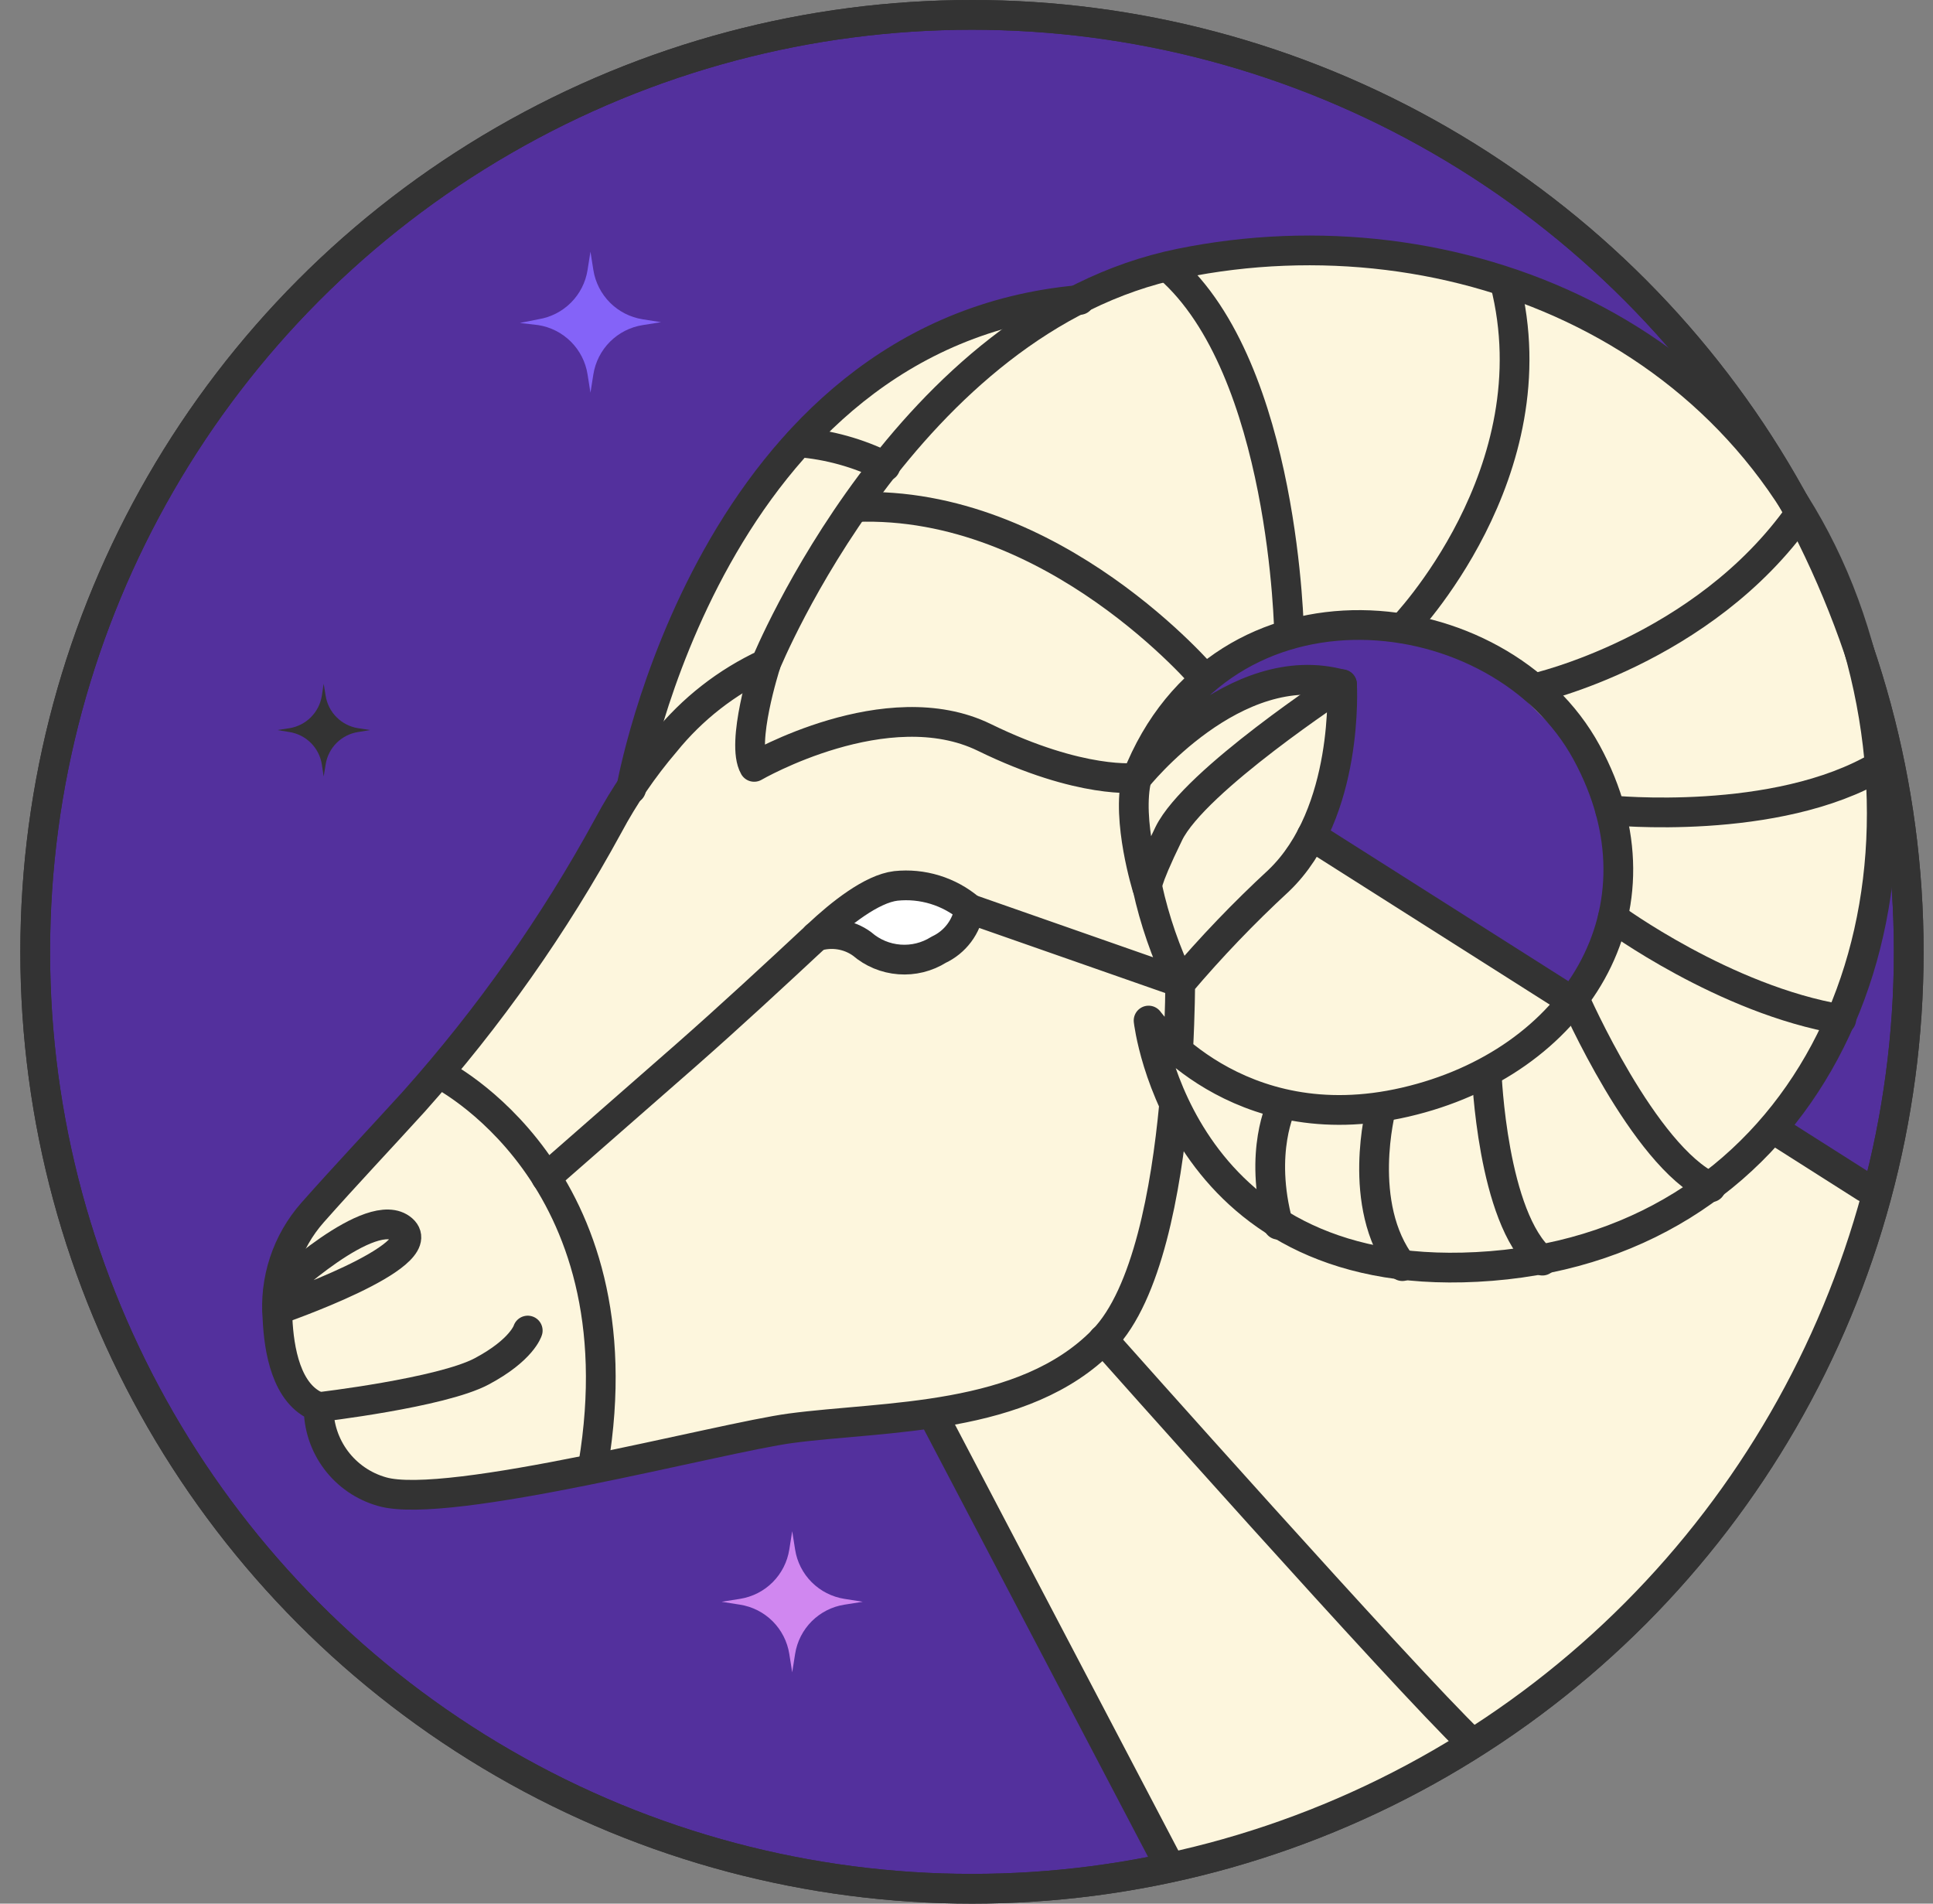 <svg width="65" height="64" viewBox="0 0 65 64" fill="none" xmlns="http://www.w3.org/2000/svg">
<rect x="0" y="0" width="65" height="64" fill="#808080" stroke="none"/>
<g clip-path="url(#clip0_40_1394)">
<g clip-path="url(#clip1_40_1394)">
<circle cx="32.684" cy="32" r="31.5" fill="#53309D" stroke="#333333"/>
<path d="M31.401 47.529L39.782 62.537L44.745 61.303L50.479 57.805L56.455 52.8L60.731 46.289L62.917 40.168L59.856 38.03L61.848 34.823L62.917 31.276L63.792 27.632L61.217 18.352L57.038 12.619L50.965 9.703L44.891 8.392L39.644 8.877L35.806 10.092L32.647 10.724C31.319 11.55 28.605 13.211 28.372 13.25C28.138 13.289 26.331 15.372 25.456 16.409L22.736 21.802C22.298 22.903 21.424 25.242 21.424 25.786C21.424 26.33 19.869 28.992 19.091 30.256L14.663 36.138L9.94 41.219L9.26 44.797L10.476 47.409L11.514 49.163L12.73 50.129L15.307 50.38L26.364 48.018L31.401 47.529Z" fill="#FDF6DD"/>
<path d="M53.001 33.406L44.283 28.329L44.756 26.294L45.047 22.946H42.864L39.916 24.001L41.984 21.802L46.008 20.953L49.552 21.802L53.575 25.786L54.533 29.574L53.001 33.406Z" fill="#53309D"/>
<path d="M30.364 32.323L28.324 31.368V30.631L30.863 29.676L32.685 30.934L30.364 32.323Z" fill="white"/>
<path d="M39.479 37.158C39.211 39.994 38.577 43.526 37.096 45.048C34.429 47.786 29.761 47.595 26.588 48.018C24.22 48.333 15.053 50.792 12.845 50.148C12.228 49.974 11.684 49.601 11.299 49.087C10.914 48.574 10.709 47.948 10.715 47.306C9.616 46.894 9.379 45.347 9.332 44.336C9.276 43.693 9.352 43.044 9.554 42.431C9.756 41.818 10.081 41.252 10.509 40.767C11.623 39.509 12.778 38.287 13.913 37.039C16.442 34.205 18.637 31.091 20.454 27.757C20.988 26.759 21.628 25.822 22.363 24.962C23.276 23.832 24.435 22.927 25.752 22.316C25.752 22.316 30.483 10.734 39.68 8.857C48.878 6.98 59.18 11.141 62.327 21.233C65.473 31.325 60.655 41.721 50.147 42.562C39.639 43.403 38.623 34.311 38.623 34.311C38.623 34.311 41.569 38.37 47.253 37.054C52.938 35.74 56.245 30.614 53.351 25.297C50.457 19.98 41.068 18.902 38.226 26.158C38.226 26.158 41.522 22.002 45.128 23.012C45.128 23.012 45.381 27.329 42.997 29.608C41.824 30.691 40.718 31.845 39.686 33.063C39.686 33.063 39.686 34.012 39.613 35.389" stroke="#333333" stroke-linecap="round" stroke-linejoin="round"/>
<path d="M9.359 43.398C9.359 43.398 12.506 40.432 13.532 41.335C14.559 42.237 9.328 44.037 9.328 44.037" stroke="#333333" stroke-linecap="round" stroke-linejoin="round"/>
<path d="M10.715 47.307C10.715 47.307 14.842 46.827 16.198 46.105C17.555 45.383 17.746 44.733 17.746 44.733" stroke="#333333" stroke-linecap="round" stroke-linejoin="round"/>
<path d="M45.127 23.002C45.127 23.002 40.175 26.241 39.303 28.025C38.432 29.809 38.581 29.855 38.581 29.855C38.581 29.855 37.869 27.581 38.225 26.148C38.225 26.148 36.373 26.39 33.098 24.791C29.822 23.193 25.36 25.782 25.36 25.782C24.901 24.982 25.741 22.357 25.741 22.357" stroke="#333333" stroke-linecap="round" stroke-linejoin="round"/>
<path d="M32.604 30.547C32.263 30.259 31.867 30.043 31.441 29.912C31.015 29.781 30.566 29.737 30.122 29.784C29.312 29.882 28.27 30.707 27.497 31.434C26.032 32.8 24.561 34.162 23.055 35.487L18.371 39.587" stroke="#333333" stroke-linecap="round" stroke-linejoin="round"/>
<path d="M27.439 31.485C27.699 31.402 27.974 31.382 28.243 31.425C28.512 31.468 28.767 31.573 28.987 31.733C29.339 32.038 29.78 32.221 30.244 32.256C30.709 32.292 31.172 32.177 31.566 31.929C31.838 31.802 32.075 31.61 32.255 31.369C32.435 31.129 32.553 30.848 32.598 30.552L39.686 33.032C39.196 32.013 38.825 30.94 38.582 29.835" stroke="#333333" stroke-linecap="round" stroke-linejoin="round"/>
<path d="M43.102 37.157C43.102 37.157 42.312 38.704 42.983 41.174" stroke="#333333" stroke-linecap="round" stroke-linejoin="round"/>
<path d="M46.44 37.266C46.44 37.266 45.578 40.52 47.157 42.567" stroke="#333333" stroke-linecap="round" stroke-linejoin="round"/>
<path d="M49.992 36.085C49.992 36.085 50.178 40.953 51.865 42.382" stroke="#333333" stroke-linecap="round" stroke-linejoin="round"/>
<path d="M52.949 33.584C52.949 33.584 55.265 38.865 57.53 39.917" stroke="#333333" stroke-linecap="round" stroke-linejoin="round"/>
<path d="M54.234 30.846C54.234 30.846 57.995 33.615 61.916 34.27" stroke="#333333" stroke-linecap="round" stroke-linejoin="round"/>
<path d="M54.145 27.241C54.145 27.241 59.726 27.813 63.213 25.74" stroke="#333333" stroke-linecap="round" stroke-linejoin="round"/>
<path d="M51.592 23.141C51.592 23.141 57.266 21.883 60.532 17.252" stroke="#333333" stroke-linecap="round" stroke-linejoin="round"/>
<path d="M47.16 21.12C47.16 21.12 52.241 15.896 50.606 9.502" stroke="#333333" stroke-linecap="round" stroke-linejoin="round"/>
<path d="M43.349 21.327C43.349 21.327 43.215 12.405 39.289 8.986" stroke="#333333" stroke-linecap="round" stroke-linejoin="round"/>
<path d="M40.528 22.832C40.528 22.832 35.441 16.793 28.771 17.046" stroke="#333333" stroke-linecap="round" stroke-linejoin="round"/>
<path d="M21.223 26.524C21.223 26.524 23.9 11.193 36.306 10.084" stroke="#333333" stroke-linecap="round" stroke-linejoin="round"/>
<path d="M29.771 15.68C28.861 15.228 27.874 14.954 26.861 14.87" stroke="#333333" stroke-linecap="round" stroke-linejoin="round"/>
<path d="M14.764 36.085C14.764 36.085 21.588 39.442 19.948 49.255" stroke="#333333" stroke-linecap="round" stroke-linejoin="round"/>
<path d="M31.396 47.605L39.336 62.744" stroke="#333333" stroke-linecap="round" stroke-linejoin="round"/>
<path d="M52.892 33.677L44.102 28.102" stroke="#333333" stroke-linecap="round" stroke-linejoin="round"/>
<path d="M62.724 39.917L59.629 37.952" stroke="#333333" stroke-linecap="round" stroke-linejoin="round"/>
<path d="M18.102 10.734C18.517 10.668 18.901 10.473 19.199 10.175C19.496 9.878 19.692 9.494 19.757 9.079L19.855 8.46L19.953 9.079C20.019 9.494 20.215 9.878 20.512 10.175C20.81 10.473 21.194 10.668 21.609 10.734L22.228 10.832L21.609 10.93C21.194 10.996 20.81 11.191 20.512 11.489C20.215 11.786 20.019 12.17 19.953 12.585L19.855 13.204L19.757 12.585C19.692 12.17 19.496 11.786 19.199 11.489C18.901 11.191 18.517 10.996 18.102 10.93L17.482 10.858L18.102 10.734Z" fill="#8463F8"/>
<path d="M24.885 53.753C25.3 53.687 25.684 53.492 25.982 53.194C26.279 52.897 26.475 52.513 26.541 52.097L26.639 51.478L26.737 52.097C26.802 52.513 26.998 52.897 27.295 53.194C27.593 53.492 27.977 53.687 28.392 53.753L29.012 53.851L28.392 53.949C27.977 54.014 27.593 54.21 27.295 54.507C26.998 54.805 26.802 55.189 26.737 55.604L26.639 56.223L26.541 55.604C26.475 55.189 26.279 54.805 25.982 54.507C25.684 54.21 25.3 54.014 24.885 53.949L24.266 53.851L24.885 53.753Z" fill="#D087F0"/>
<path d="M9.734 24.482C10.007 24.438 10.258 24.309 10.454 24.113C10.649 23.918 10.778 23.666 10.822 23.394L10.884 22.986L10.951 23.394C10.995 23.667 11.123 23.919 11.319 24.114C11.514 24.31 11.767 24.438 12.04 24.482L12.447 24.544L12.04 24.611C11.766 24.653 11.514 24.782 11.318 24.977C11.122 25.173 10.994 25.425 10.951 25.699L10.884 26.106L10.822 25.699C10.779 25.426 10.65 25.174 10.455 24.978C10.259 24.783 10.007 24.654 9.734 24.611L9.326 24.544L9.734 24.482Z" fill="#333333"/>
<path d="M37.096 45.037C37.096 45.037 47.172 56.376 49.489 58.595" stroke="#333333" stroke-linecap="round" stroke-linejoin="round"/>
<circle cx="32.684" cy="32" r="31.5" stroke="#333333"/>
</g>
</g>
<defs>
<clipPath id="clip0_40_1394">
<rect width="64" height="64" fill="white" transform="translate(0.684)"/>
</clipPath>
<clipPath id="clip1_40_1394">
<rect width="64" height="64" fill="white" transform="translate(0.684)"/>
</clipPath>
</defs>
</svg>

